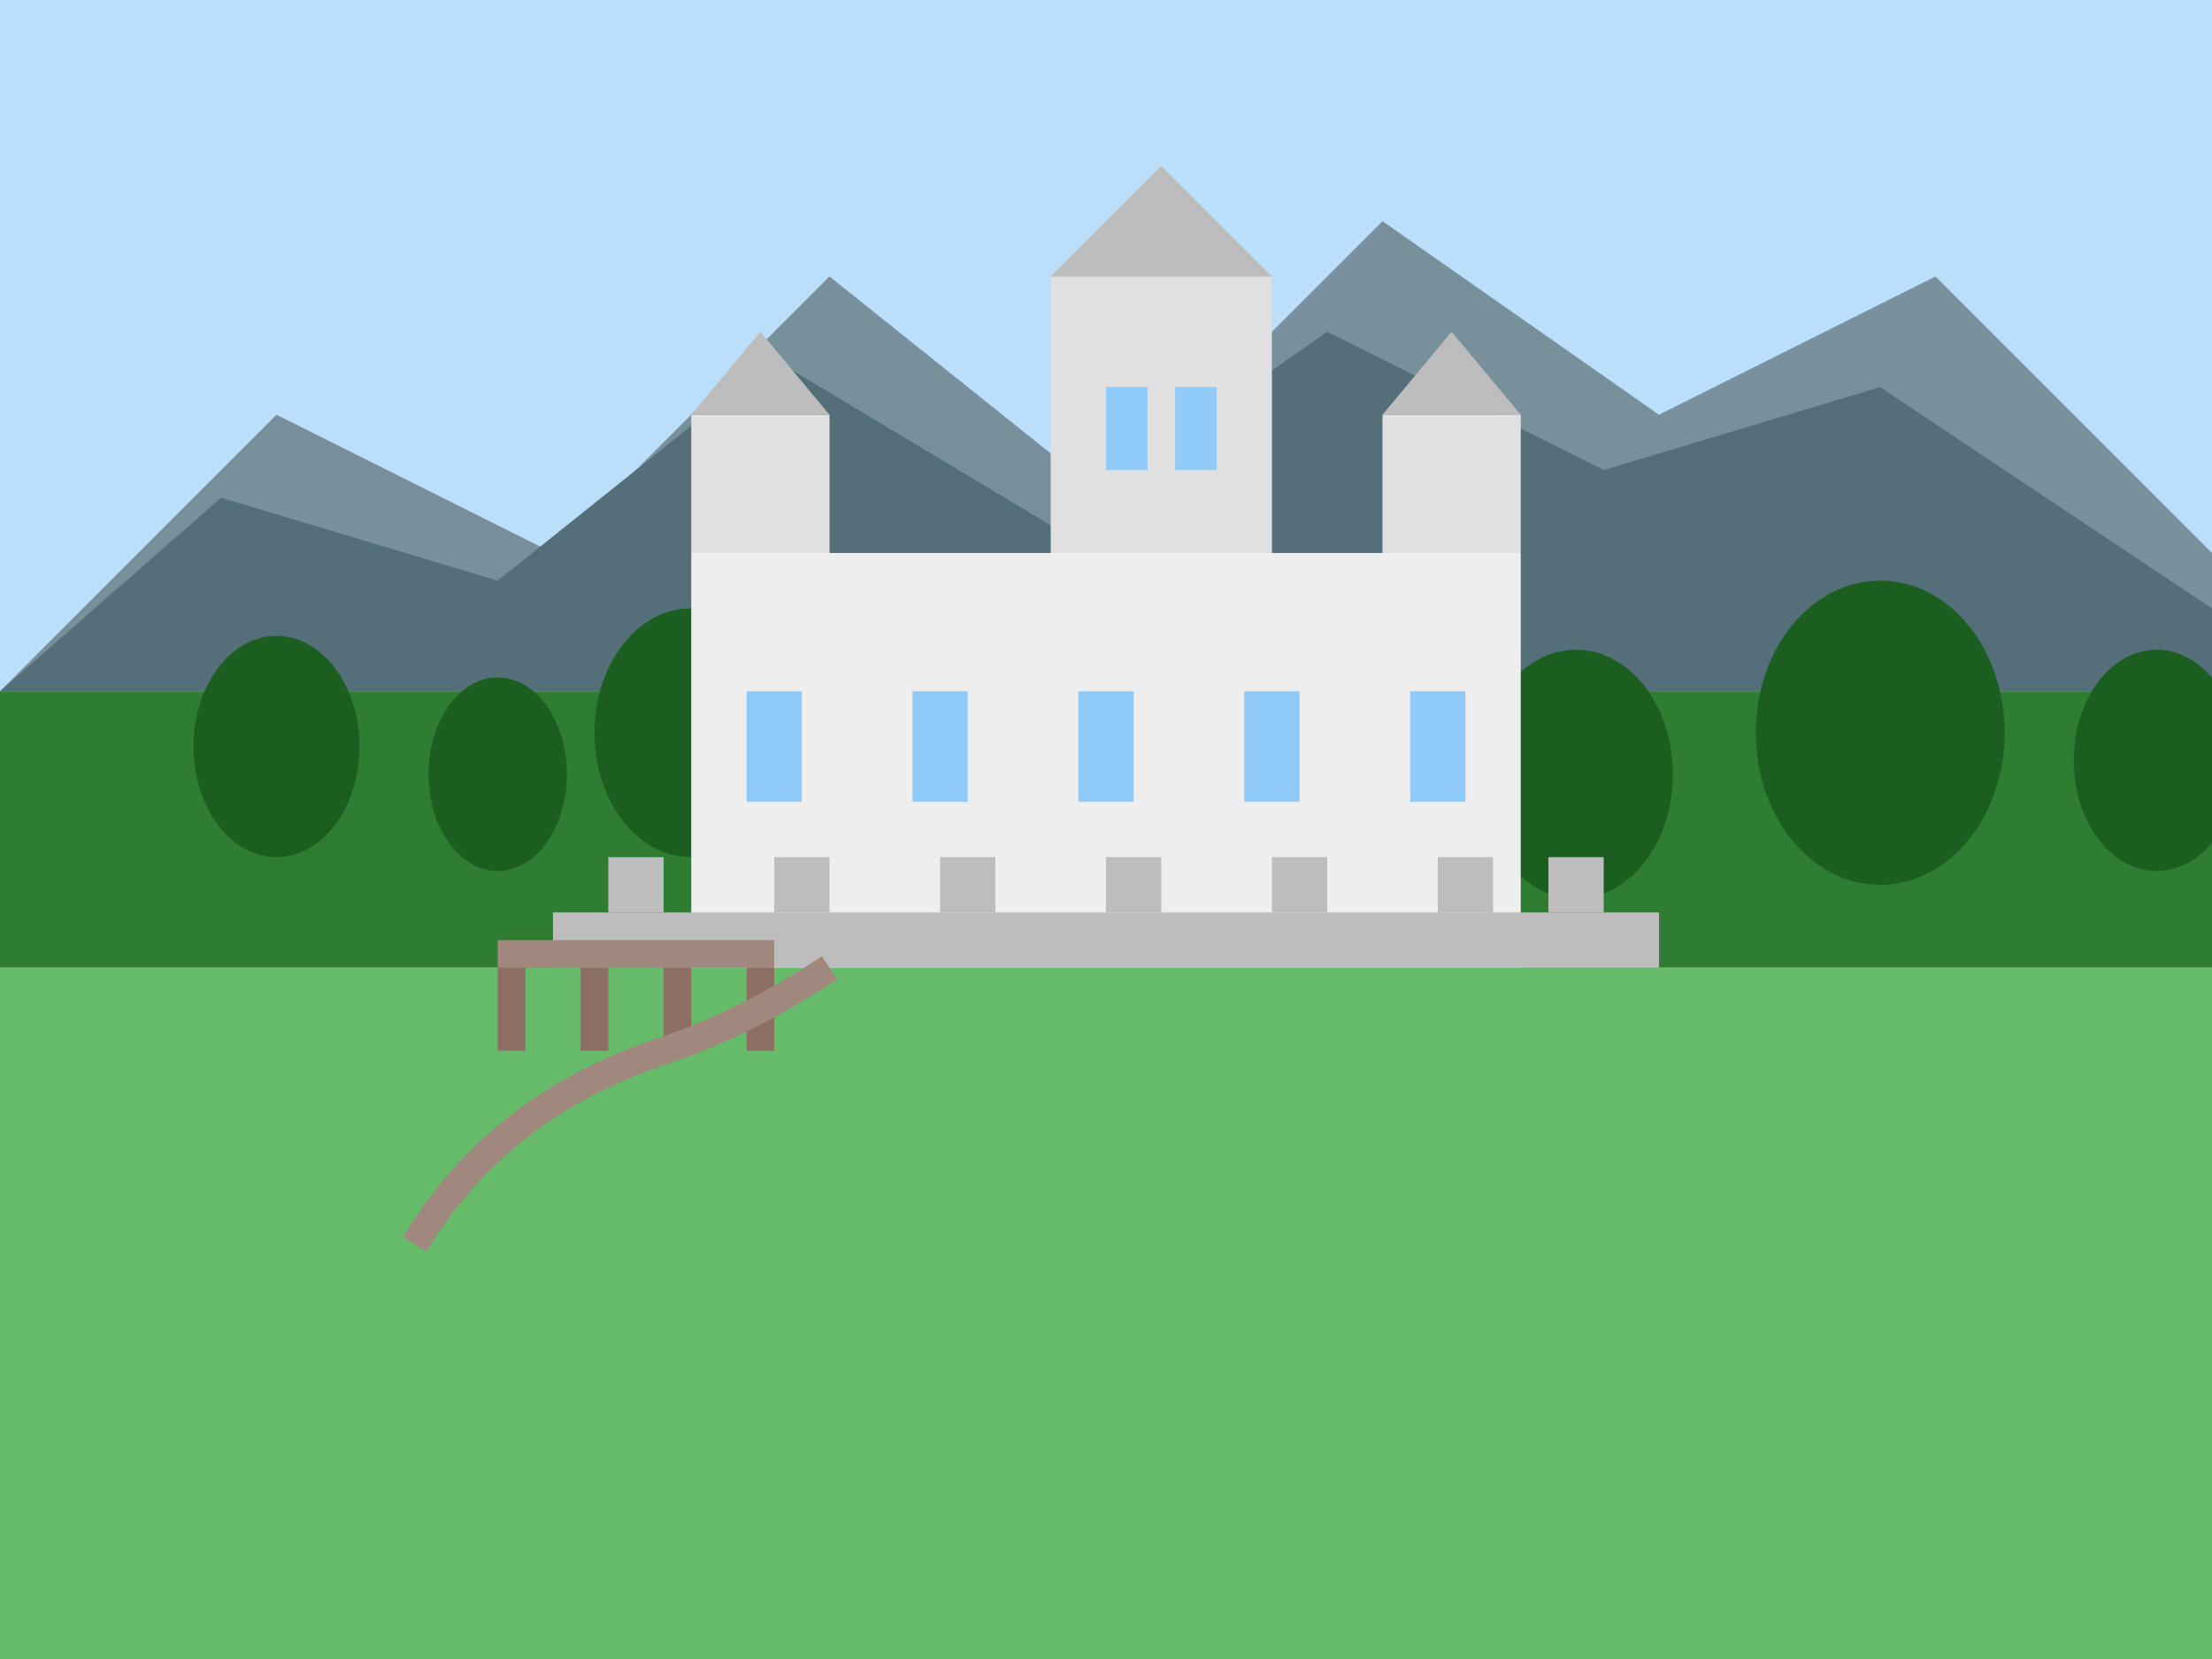 <svg version="1.2" xmlns="http://www.w3.org/2000/svg" viewBox="0 0 800 600" width="800" height="600">
	<title>neuschwanstein</title>
	<style>
		.s0 { fill: #e3f2fd } 
		.s1 { fill: #bbdefb } 
		.s2 { fill: #78909c } 
		.s3 { fill: #546e7a } 
		.s4 { fill: #2e7d32 } 
		.s5 { fill: #1b5e20 } 
		.s6 { fill: #66bb6a } 
		.s7 { fill: #eeeeee } 
		.s8 { fill: #e0e0e0 } 
		.s9 { fill: #bdbdbd } 
		.s10 { fill: #90caf9 } 
		.s11 { fill: #a1887f } 
		.s12 { fill: #8d6e63 } 
		.s13 { fill: none;stroke: #a1887f;stroke-width: 10 } 
	</style>
	<path fill-rule="evenodd" class="s0" d="m0 0h800v600h-800z"/>
	<path fill-rule="evenodd" class="s1" d="m0 0h800v250h-800z"/>
	<path fill-rule="evenodd" class="s2" d="m0 250l100-100 100 50 100-100 100 80 100-100 100 70 100-50 100 100v50z"/>
	<path fill-rule="evenodd" class="s3" d="m0 250l80-70 100 30 100-80 100 60 100-70 100 50 100-30 120 80v30z"/>
	<path fill-rule="evenodd" class="s4" d="m0 250h800v100h-800z"/>
	<path fill-rule="evenodd" class="s5" d="m100 310c-16.6 0-30-17.9-30-40 0-22.1 13.4-40 30-40 16.6 0 30 17.9 30 40 0 22.1-13.4 40-30 40z"/>
	<path fill-rule="evenodd" class="s5" d="m180 315c-13.8 0-25-15.6-25-35 0-19.4 11.2-35 25-35 13.8 0 25 15.6 25 35 0 19.4-11.2 35-25 35z"/>
	<path fill-rule="evenodd" class="s5" d="m250 310c-19.4 0-35-20.1-35-45 0-24.9 15.6-45 35-45 19.4 0 35 20.1 35 45 0 24.9-15.6 45-35 45z"/>
	<path fill-rule="evenodd" class="s5" d="m340 315c-16.6 0-30-17.9-30-40 0-22.1 13.4-40 30-40 16.6 0 30 17.9 30 40 0 22.1-13.4 40-30 40z"/>
	<path fill-rule="evenodd" class="s5" d="m460 320c-22.1 0-40-22.4-40-50 0-27.7 17.9-50 40-50 22.1 0 40 22.3 40 50 0 27.6-17.9 50-40 50z"/>
	<path fill-rule="evenodd" class="s5" d="m570 325c-19.4 0-35-20.1-35-45 0-24.9 15.6-45 35-45 19.4 0 35 20.1 35 45 0 24.9-15.6 45-35 45z"/>
	<path fill-rule="evenodd" class="s5" d="m680 320c-24.9 0-45-24.6-45-55 0-30.4 20.1-55 45-55 24.9 0 45 24.6 45 55 0 30.4-20.1 55-45 55z"/>
	<path fill-rule="evenodd" class="s5" d="m780 315c-16.6 0-30-17.9-30-40 0-22.1 13.4-40 30-40 16.6 0 30 17.9 30 40 0 22.1-13.4 40-30 40z"/>
	<path fill-rule="evenodd" class="s6" d="m0 350h800v250h-800z"/>
	<g>
		<path fill-rule="evenodd" class="s7" d="m250 200h300v150h-300z"/>
		<path fill-rule="evenodd" class="s8" d="m380 100h80v100h-80z"/>
		<path fill-rule="evenodd" class="s9" d="m380 100h80l-40-40z"/>
		<path fill-rule="evenodd" class="s8" d="m250 150h50v50h-50z"/>
		<path fill-rule="evenodd" class="s9" d="m250 150h50l-25-30z"/>
		<path fill-rule="evenodd" class="s8" d="m500 150h50v50h-50z"/>
		<path fill-rule="evenodd" class="s9" d="m500 150h50l-25-30z"/>
		<path fill-rule="evenodd" class="s10" d="m270 250h20v40h-20z"/>
		<path fill-rule="evenodd" class="s10" d="m330 250h20v40h-20z"/>
		<path fill-rule="evenodd" class="s10" d="m390 250h20v40h-20z"/>
		<path fill-rule="evenodd" class="s10" d="m450 250h20v40h-20z"/>
		<path fill-rule="evenodd" class="s10" d="m510 250h20v40h-20z"/>
		<path fill-rule="evenodd" class="s10" d="m400 140h15v30h-15z"/>
		<path fill-rule="evenodd" class="s10" d="m425 140h15v30h-15z"/>
		<path fill-rule="evenodd" class="s9" d="m200 330h400v20h-400z"/>
		<path fill-rule="evenodd" class="s9" d="m220 310h20v20h-20z"/>
		<path fill-rule="evenodd" class="s9" d="m280 310h20v20h-20z"/>
		<path fill-rule="evenodd" class="s9" d="m340 310h20v20h-20z"/>
		<path fill-rule="evenodd" class="s9" d="m400 310h20v20h-20z"/>
		<path fill-rule="evenodd" class="s9" d="m460 310h20v20h-20z"/>
		<path fill-rule="evenodd" class="s9" d="m520 310h20v20h-20z"/>
		<path fill-rule="evenodd" class="s9" d="m560 310h20v20h-20z"/>
		<path fill-rule="evenodd" class="s11" d="m180 340h100v10h-100z"/>
		<path fill-rule="evenodd" class="s12" d="m180 350h10v30h-10z"/>
		<path fill-rule="evenodd" class="s12" d="m210 350h10v30h-10z"/>
		<path fill-rule="evenodd" class="s12" d="m240 350h10v30h-10z"/>
		<path fill-rule="evenodd" class="s12" d="m270 350h10v30h-10z"/>
	</g>
	<path class="s13" d="m150 450q30-50 90-70 30-10 60-30"/>
</svg>